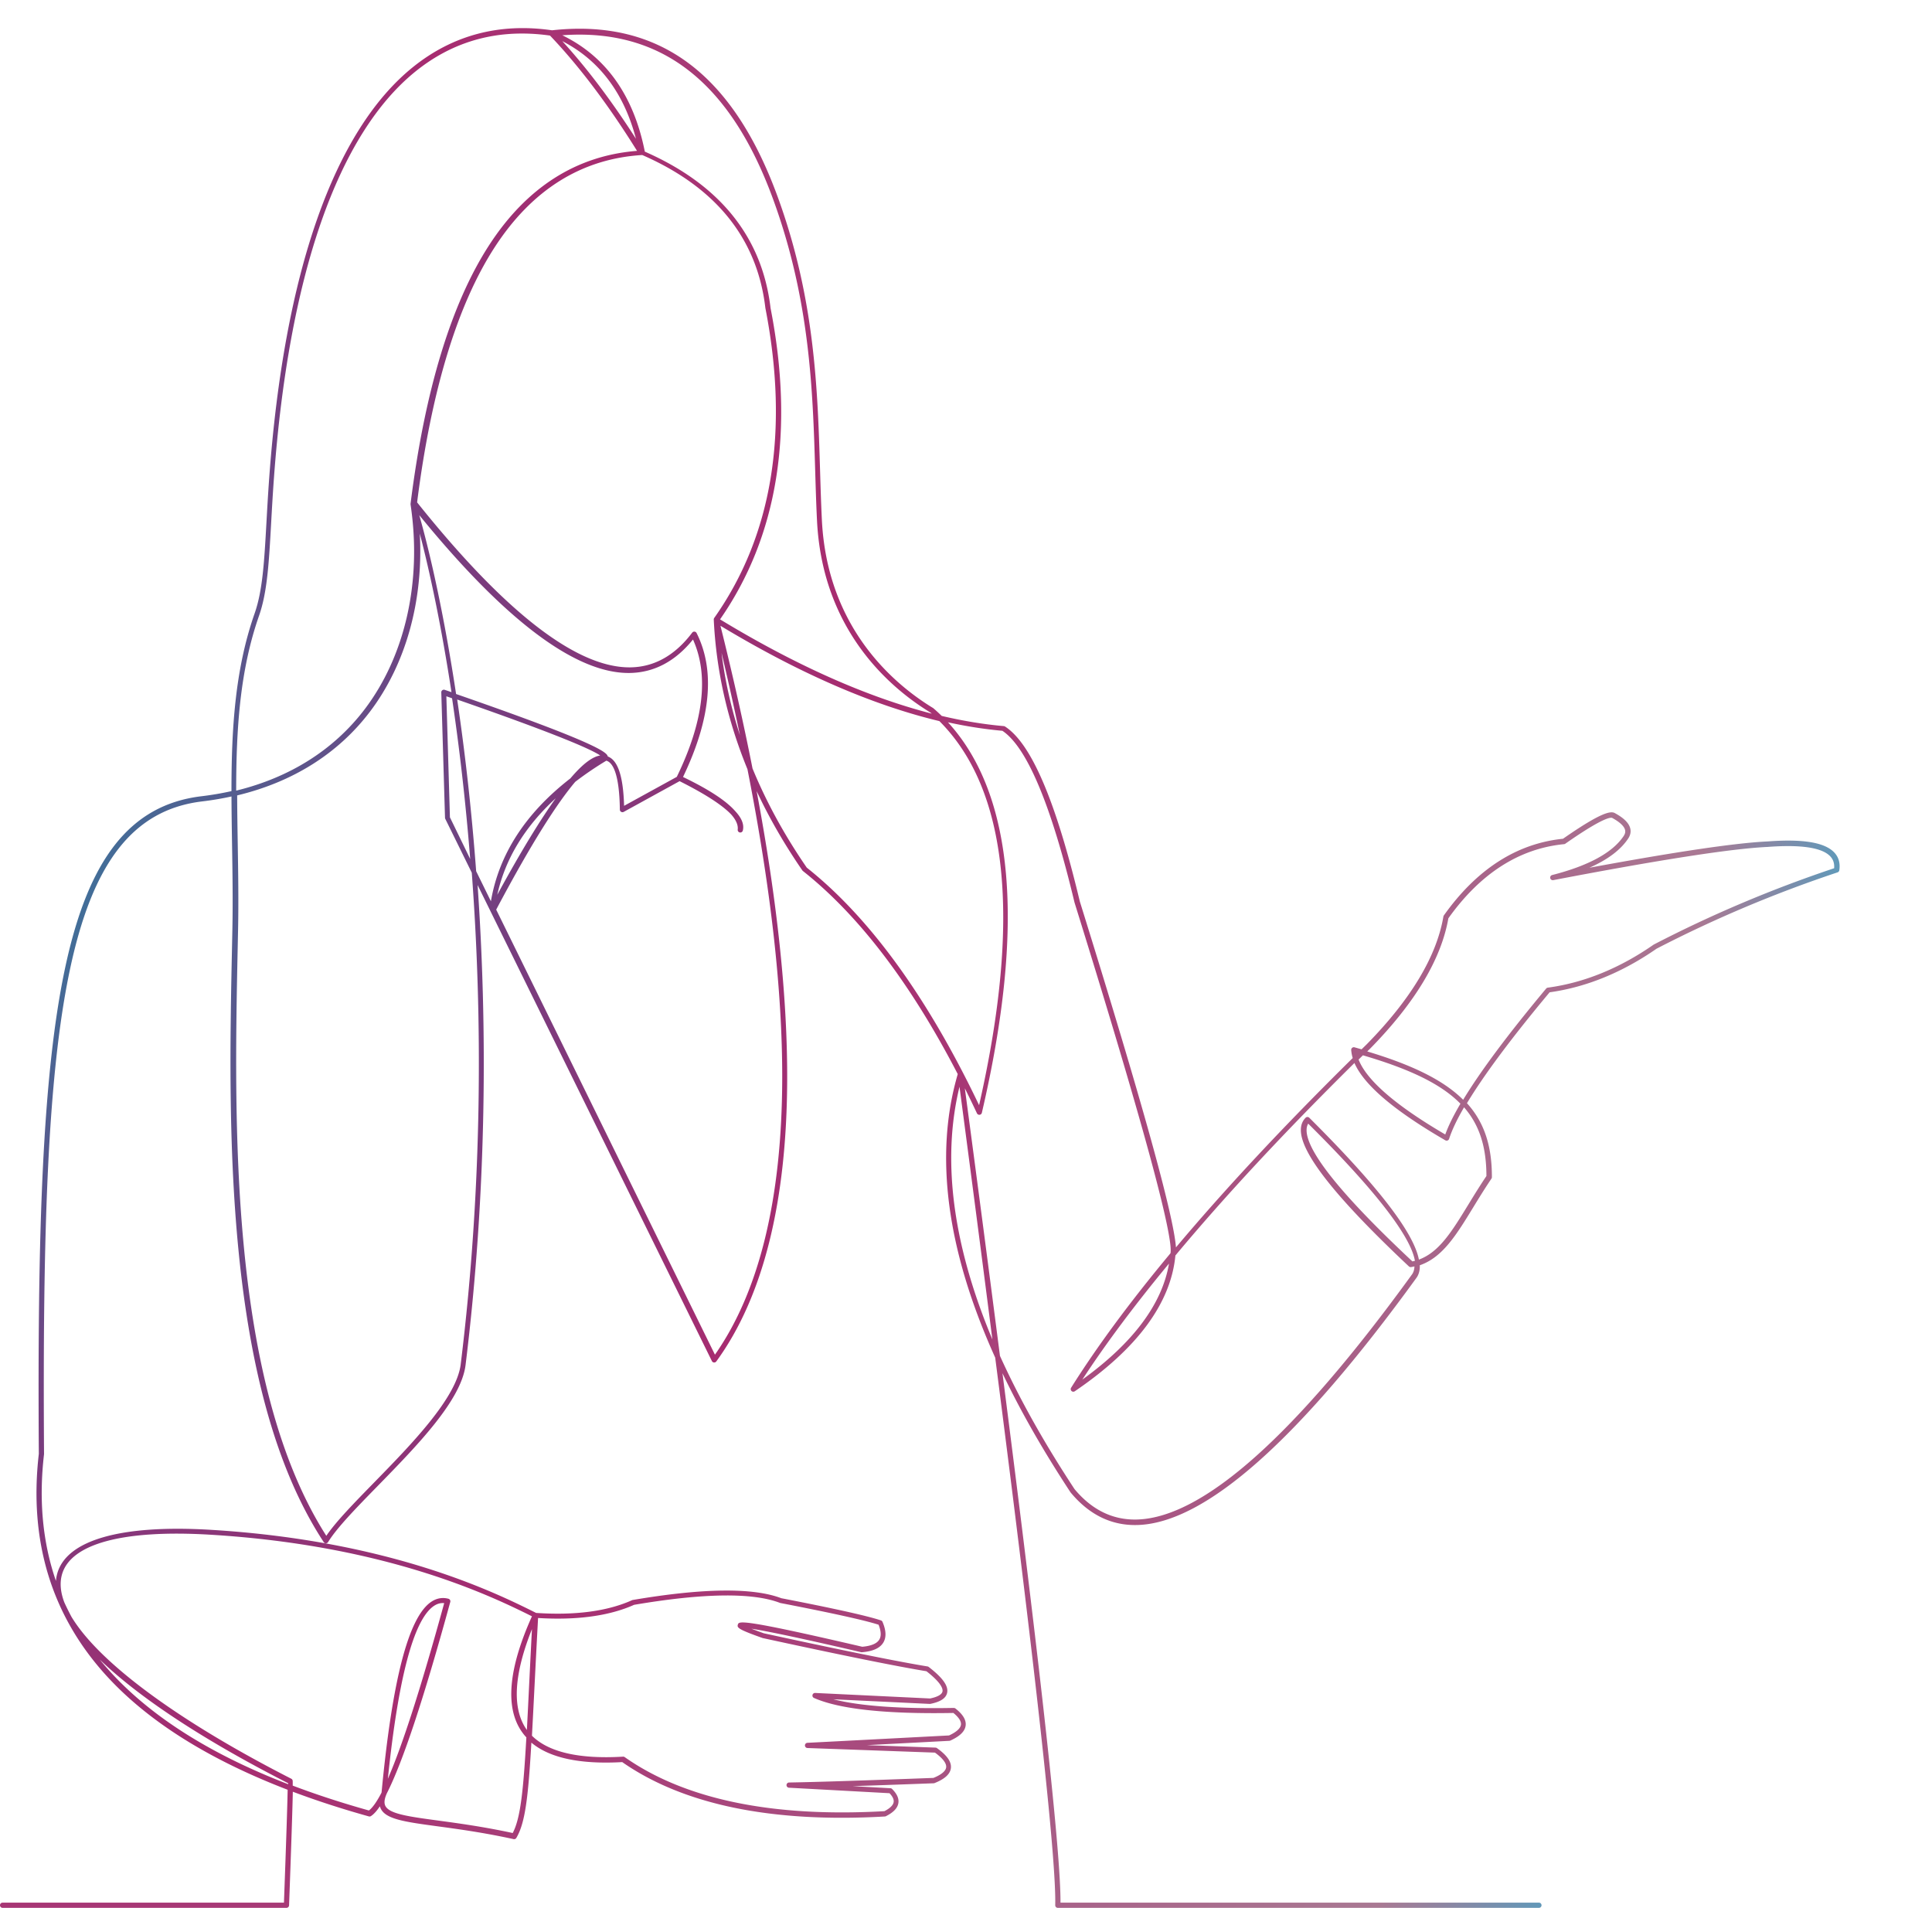 <svg width="481" height="475" xmlns="http://www.w3.org/2000/svg">
    <defs>
        <radialGradient cx="-3.461%" cy="44.197%" fx="-3.461%" fy="44.197%" r="109.067%" gradientTransform="matrix(1 0 0 1 0 0)" id="a">
            <stop stop-color="#317DA0" offset="0%"/>
            <stop stop-color="#783C7E" offset="29.187%"/>
            <stop stop-color="#A72C70" offset="46.068%"/>
            <stop stop-color="#A97993" offset="88.661%"/>
            <stop stop-color="#33ADD1" offset="100%"/>
        </radialGradient>
    </defs>
    <path d="M139.99 10.24c6.137 6.72 12.289 14.873 18.341 24.305-2.999-11.421-9.152-19.574-18.342-24.304zm39.276 143.965c18.866 11.446 36.513 19.298 52.701 23.468l-.279-.244c-9.999-6.09-26.916-20.378-28.28-47.796-.204-4.094-.327-8.196-.458-12.54-.6-19.881-1.279-42.416-10.526-67.636C181.74 20.317 164.574 6.99 139.99 8.78c10.871 5.28 17.778 15.015 20.549 28.974 18.702 8.195 29.233 21.302 31.304 38.96 6.007 30.752 1.777 56.837-12.576 77.492zm.374 8.345c.859 6.918 2.39 13.765 4.585 20.524a744.373 744.373 0 0 0-4.585-20.524zM129.953 8.35c-9.811 0-18.679 3.144-26.439 9.387-19.416 15.622-31.63 50.676-35.32 101.374-.29 3.98-.499 7.71-.682 11-.562 10.06-.967 17.328-3.022 23.195-4.786 13.664-5.68 28.238-5.69 43.54 13.381-3.273 24.325-10.173 31.974-20.24 10.131-13.331 14.302-31.923 11.442-51.008a.654.654 0 0 1 0-.19c3.536-28.204 10.139-49.893 19.625-64.467 9.329-14.333 21.693-22.195 36.76-23.38-7.14-11.465-14.424-21.116-21.665-28.702a49.417 49.417 0 0 0-6.983-.509zm21.37 179.994c2.515.929 3.845 4.96 4.054 12.283l13.12-7.209c6.695-13.776 8.05-25.273 4.033-34.201-4.397 5.446-9.696 8.25-15.762 8.333l-.277.002c-13.345 0-30.864-13.216-52.106-39.299 2.96 10.454 6.308 25.671 9.165 44.537 36.04 12.496 37.549 14.619 37.773 15.554zm-39.309 15.14 5.048 10.376c-1.159-14.606-2.737-28.038-4.514-40.012l-1.42-.496.886 30.132zm26.357-4.747c-7.724 7.082-12.6 15.121-14.565 24.034 6.08-11.16 10.823-18.818 14.565-24.034zm-19.824 18.17 3.672 7.485c1.99-11.686 8.626-21.94 19.784-30.593 3.456-4.078 5.766-5.446 7.427-5.706-2.056-1.41-9.856-4.967-35.604-13.93 1.889 12.74 3.55 27.099 4.721 42.744zm221.851 44.871c11.266 3.381 18.969 7.149 23.879 12.033 4.322-7.13 11.232-16.392 20.663-27.688a.648.648 0 0 1 .411-.227c8.994-1.208 17.85-4.806 26.324-10.696a.69.69 0 0 1 .072-.043c14.274-7.41 29.375-13.798 44.887-18.991.097-1.19-.213-2.155-.942-2.939-2.041-2.198-7.296-2.994-15.615-2.365-8.885.402-26.836 3.184-53.372 8.267a.65.65 0 0 1-.282-1.268c9-2.298 14.97-5.535 17.746-9.622.4-.562.535-1.076.418-1.586-.214-.942-1.313-1.978-3.175-2.996-.256-.159-1.85-.486-11.705 6.4a.651.651 0 0 1-.308.114c-11.165 1.092-20.857 7.304-28.808 18.463-1.767 10.156-8.3 21.051-19.42 32.386l-.773.758zm-100.575 5.453c1.33 2.572 2.641 5.216 3.937 7.93 10.534-46.4 7.207-78.54-9.887-95.629-16.696-3.99-34.957-11.936-54.503-23.733 3.085 12.36 5.746 24.205 7.98 35.52 3.458 8.399 7.966 16.645 13.51 24.697 14.066 11.16 27.127 28.322 38.909 51.108.02.033.04.069.054.107zm98.417-3.435c2.029 5.191 9.267 11.452 21.581 18.657.78-2.16 2.04-4.717 3.774-7.664-4.804-4.902-12.575-8.619-24.278-12.05l-1.077 1.057zm-12.542 15.956c-.282.468-.414 1.03-.404 1.701.08 5.357 8.943 16.323 26.342 32.596.213-.043.423-.09.63-.142-.844-4.925-7.013-14.756-26.568-34.155zm-86.817-9.181c-4.442 18.248-1.69 39.307 8.19 62.922a15615.738 15615.738 0 0 0-8.19-62.922zm-115.346-44.102 54.46 110.805c11.04-15.725 16.674-38.833 16.75-68.707.053-21.791-2.851-47.609-8.656-77.063-4.977-12.136-7.786-24.591-8.387-37.25a.65.65 0 0 1 .122-.41c14.432-20.46 18.713-46.425 12.725-77.172-2.022-17.283-12.332-30.076-30.652-38.076-15.051.906-27.386 8.592-36.665 22.848-9.346 14.357-15.868 35.764-19.386 63.632 21.783 27.256 39.565 41.076 52.857 41.076.088 0 .175 0 .263-.002 5.936-.082 11.106-2.99 15.366-8.64a.648.648 0 0 1 1.096.1c4.69 9.335 3.552 21.39-3.38 35.836 6.371 3.067 10.672 5.871 12.963 8.465 1.67 1.78 2.294 3.387 1.927 4.867a.648.648 0 0 1-1.272-.236c.113-.933-.227-2.16-1.577-3.71-1.902-2.034-5.73-4.753-12.894-8.347l-13.913 7.65a.649.649 0 0 1-.96-.562c-.123-9.273-1.88-11.762-3.366-12.187a82.688 82.688 0 0 0-7.74 5.263c-4.37 5.164-10.653 14.79-19.68 31.82zm167.503 88.12c-8.548 10.319-15.751 19.963-21.579 28.896 12.638-9.131 19.882-18.832 21.579-28.896zm-23.524 56.146c4.36 5.23 9.618 7.776 15.682 7.575 16.426-.551 39.441-21.112 68.408-61.11.316-.484.518-1.107.542-1.906-.27.065-.544.121-.824.17a.657.657 0 0 1-.555-.167c-18.014-16.934-26.813-28.007-26.9-33.852-.02-1.292.379-2.355 1.185-3.16a.648.648 0 0 1 .915 0c16.988 16.907 26.002 28.557 27.289 35.321 5.068-1.876 8.193-6.979 12.329-13.735 1.39-2.27 2.825-4.614 4.483-7.077-.015-7.106-1.648-12.598-5.571-17.106-1.782 3.069-3.023 5.69-3.718 7.852a.651.651 0 0 1-.943.363c-12.73-7.387-20.19-13.722-22.629-19.244-17.445 17.23-32.336 33.242-44.575 47.923-1.132 11.905-9.558 23.277-25.046 33.8a.648.648 0 0 1-.913-.883c6.418-10.218 14.679-21.395 24.73-33.47.608-2.911-3.108-20.562-23.883-87.321-5.813-24.313-11.85-38.684-17.957-42.762-4.389-.392-8.908-1.097-13.55-2.113 16.442 17.986 19.284 50.65 8.434 97.221a.65.65 0 0 1-1.218.13 293.784 293.784 0 0 0-3.017-6.232c3.244 24.338 6.16 46.556 8.743 66.626 4.783 10.563 10.972 21.623 18.56 33.157zM59.048 198.03c.01 4.018.076 8.086.142 12.2.111 6.926.226 14.088.08 21.316l-.077 3.663c-.91 43.503-2.28 109.085 22.047 147.163 2.421-3.562 6.858-8.105 11.934-13.303 9.13-9.348 20.491-20.981 21.525-29.389 5.512-44.824 5.405-86.922 2.758-122.4l-6.599-13.415a.651.651 0 0 1-.066-.268l-.928-31.214a.65.65 0 0 1 .858-.634l1.681.58c-2.463-16.11-5.28-29.51-7.891-39.485.93 16.713-3.465 32.585-12.464 44.417-7.892 10.376-19.192 17.46-33 20.77zm73.389 207.567c-4.471 11.218-4.976 19.546-1.492 24.782.075.112.151.223.23.332.17-3.222.347-6.805.543-10.793.21-4.28.445-9.035.719-14.321zm-22.217-6.482c-.787 0-1.541.258-2.283.777-4.964 3.47-8.787 17.92-11.374 42.972 3.654-8.385 8.344-23.004 14.026-43.73a3.855 3.855 0 0 0-.369-.019zm-85.405 14.043c10.238 12.57 25.902 22.944 46.933 31.056l-.001-.24c-21.177-10.793-37.18-21.388-46.932-30.816zm130.346 24.197c.133 0 .263.041.373.118 14.959 10.51 36.714 15.04 64.658 13.454 1.4-.723 2.172-1.484 2.294-2.26.102-.645-.244-1.387-1.03-2.21l-25.004-1.366a.65.65 0 0 1 .025-1.3c6.24-.099 18.325-.484 35.92-1.144 1.96-.796 3.053-1.703 3.163-2.627.12-.994-.843-2.26-2.786-3.67l-31.718-1.144a.649.649 0 0 1-.009-1.298c5.955-.301 17.7-.912 35.233-1.832 1.826-.843 2.849-1.767 2.959-2.674.102-.842-.529-1.826-1.877-2.926-16.735.312-28.418-.945-34.71-3.738a.65.65 0 0 1 .295-1.243l28.619 1.375c1.84-.38 2.902-.972 3.075-1.714.145-.625-.185-2.11-3.98-5.064-7.549-1.24-21.253-4.017-40.74-8.255a.643.643 0 0 1-.078-.023c-6.191-2.184-6.359-2.596-6.148-3.321.26-.894.467-1.602 30.978 5.501 2.218-.193 3.644-.794 4.242-1.787.517-.859.455-2.102-.183-3.7-3.455-1.114-11.67-2.93-24.434-5.403a.695.695 0 0 1-.109-.03c-6.826-2.616-19.044-2.455-36.313.479-6.194 2.769-14.238 3.873-23.915 3.282-.351 6.462-.64 12.167-.895 17.21-.23 4.553-.432 8.56-.629 12.1 4.147 4.105 11.76 5.859 22.685 5.211h.039zm-58.897 9.222a.67.67 0 0 1-.032.093c-.57 1.323-.651 2.313-.247 3.027 1.099 1.943 5.87 2.59 13.093 3.567 5.023.68 11.25 1.524 18.57 3.102 1.924-3.655 2.636-10.343 3.398-23.807a13.066 13.066 0 0 1-1.2-1.502c-4.124-6.021-3.252-15.656 2.591-28.644-10.212-5.088-36.11-17.653-80-20.312-21.763-1.316-34.91 2.222-37.025 9.968-.563 2.064-.347 4.37.602 6.875a62.596 62.596 0 0 0 1.773 3.582c6.796 11.282 26.204 25.76 54.728 40.324a.648.648 0 0 1 .353.536c.012.191.015.584.01 1.182 5.908 2.239 12.23 4.301 18.968 6.188.898-.677 1.925-2.121 3.08-4.323.023-.06.048-.12.074-.182 2.66-27.978 6.674-43.476 12.271-47.382 1.366-.952 2.838-1.23 4.371-.828a.65.65 0 0 1 .46.8c-6.61 24.136-11.843 39.92-15.838 47.736zM383.137 475H263.364a.647.647 0 0 1-.649-.666c.284-11.26-4.734-57.017-14.943-136.323-12.085-26.767-15.225-50.414-9.325-70.593-11.693-22.57-24.634-39.549-38.55-50.562a.65.65 0 0 1-.132-.14c-4.462-6.47-8.262-13.066-11.391-19.765 5.105 27.206 7.657 51.208 7.606 71.678-.076 30.705-6.012 54.366-17.643 70.325a.648.648 0 0 1-1.106-.095l-55.135-112.031a.583.583 0 0 1-.012-.025l-3.18-6.462c2.427 34.89 2.369 75.922-2.994 119.503-1.088 8.846-12.145 20.162-21.901 30.146-5.216 5.337-10.141 10.378-12.319 13.931a.648.648 0 0 1-1.095.018c-25.131-38.295-23.74-104.783-22.82-148.78l.076-3.662c.147-7.207.032-14.358-.08-21.275-.064-4.02-.128-7.996-.141-11.926-2.368.521-4.808.934-7.314 1.235C15.743 203.685 10.234 253.01 10.964 362a.686.686 0 0 1-.005.08c-1.333 11.425-.34 21.935 2.965 31.521.052-.61.156-1.205.314-1.786 2.291-8.41 15.905-12.292 38.335-10.93 44.78 2.715 70.95 15.713 80.9 20.685 9.732.653 17.767-.414 23.883-3.17a.628.628 0 0 1 .157-.048c17.49-2.977 29.937-3.128 36.999-.445 13.136 2.544 21.483 4.404 24.81 5.525a.65.65 0 0 1 .388.36c.914 2.13.986 3.863.213 5.147-.846 1.406-2.595 2.197-5.346 2.419a.635.635 0 0 1-.199-.016c-16.406-3.82-23.936-5.323-27.315-5.845.757.297 1.76.671 3.088 1.14 19.572 4.258 33.289 7.036 40.77 8.257.106.017.206.06.291.126 3.522 2.715 4.977 4.775 4.58 6.485-.309 1.321-1.669 2.207-4.16 2.708a.63.63 0 0 1-.159.011l-24.006-1.153c6.64 1.689 16.69 2.413 29.99 2.153.15.014.296.046.414.139 1.877 1.478 2.708 2.867 2.54 4.245-.175 1.44-1.425 2.667-3.821 3.75a.65.65 0 0 1-.233.057c-8.065.423-14.907.781-20.528 1.074l17.075.615a.65.65 0 0 1 .353.119c2.528 1.797 3.665 3.43 3.478 4.994-.178 1.483-1.51 2.7-4.073 3.72a.628.628 0 0 1-.215.046c-7.815.293-14.547.532-20.165.716l9.392.514a.648.648 0 0 1 .42.185c1.218 1.203 1.746 2.384 1.569 3.51-.198 1.252-1.215 2.324-3.11 3.277a.633.633 0 0 1-.255.068c-28.177 1.619-50.174-2.94-65.387-13.542-10.515.594-18.098-1.036-22.617-4.85-.795 13.787-1.553 20.003-3.739 23.72a.642.642 0 0 1-.697.304c-7.47-1.635-13.822-2.497-18.928-3.19-7.873-1.067-12.626-1.712-14.04-4.217-.138-.244-.242-.5-.312-.771-.805 1.205-1.549 2.02-2.236 2.449a.65.65 0 0 1-.517.075c-6.704-1.872-13.014-3.92-18.923-6.143-.085 4.265-.394 13.611-.934 28.285a.65.65 0 0 1-.648.626H.649a.65.65 0 0 1 0-1.3h70.045c.543-14.754.85-24.166.921-28.1-19.664-7.555-34.799-17.074-45.133-28.41-13.675-15-19.332-33.578-16.816-55.22-.733-109.766 4.942-159.457 40.496-163.729a74.989 74.989 0 0 0 7.465-1.275c-.003-15.519.88-30.311 5.767-44.244 1.995-5.69 2.397-12.875 2.953-22.82.184-3.294.393-7.027.684-11.014C70.75 67.857 83.14 32.51 102.858 16.667c9.894-7.95 21.53-11.019 34.583-9.124 26.51-2.922 44.874 10.597 56.125 41.326 9.312 25.432 9.994 48.09 10.596 68.08.13 4.34.254 8.438.457 12.522 1.334 26.875 17.916 40.86 27.681 46.804.03.02.06.04.087.064a44.18 44.18 0 0 1 2.062 1.902c5.322 1.254 10.48 2.101 15.468 2.537.105.01.205.044.294.101 6.534 4.203 12.63 18.46 18.636 43.587 15.443 49.618 23.312 77.928 23.925 86.098 12.161-14.482 26.862-30.234 44.007-47.145a9.16 9.16 0 0 1-.375-1.996.65.65 0 0 1 .82-.672c.597.165 1.183.332 1.76.499l1.286-1.257c10.977-11.18 17.402-21.884 19.087-31.808a.65.65 0 0 1 .11-.268c8.157-11.49 18.137-17.913 29.666-19.092 9.651-6.726 11.977-6.986 12.97-6.352 2.224 1.214 3.474 2.471 3.783 3.823.201.88-.007 1.761-.62 2.618-1.876 2.76-5.075 5.144-9.551 7.126 21.583-3.99 36.472-6.19 44.33-6.545 8.84-.669 14.29.24 16.648 2.774 1.078 1.16 1.492 2.64 1.231 4.403a.65.65 0 0 1-.437.521c-15.578 5.187-30.742 11.583-45.07 19.01-8.559 5.935-17.512 9.585-26.615 10.85-9.465 11.335-16.347 20.57-20.58 27.61 4.383 4.844 6.222 10.766 6.207 18.42 0 .13-.039.256-.111.363-1.689 2.498-3.15 4.884-4.563 7.192-4.195 6.852-7.601 12.415-13.278 14.374.045 1.186-.202 2.187-.74 3.008-29.227 40.357-52.58 61.094-69.423 61.659-6.492.227-12.11-2.497-16.743-8.068a.59.59 0 0 1-.044-.058c-6.749-10.256-12.4-20.15-16.948-29.656 9.68 75.437 14.529 119.658 14.444 131.804h119.114a.649.649 0 0 1 0 1.299z" fill="url(#a)" fill-rule="evenodd"/>
</svg>
